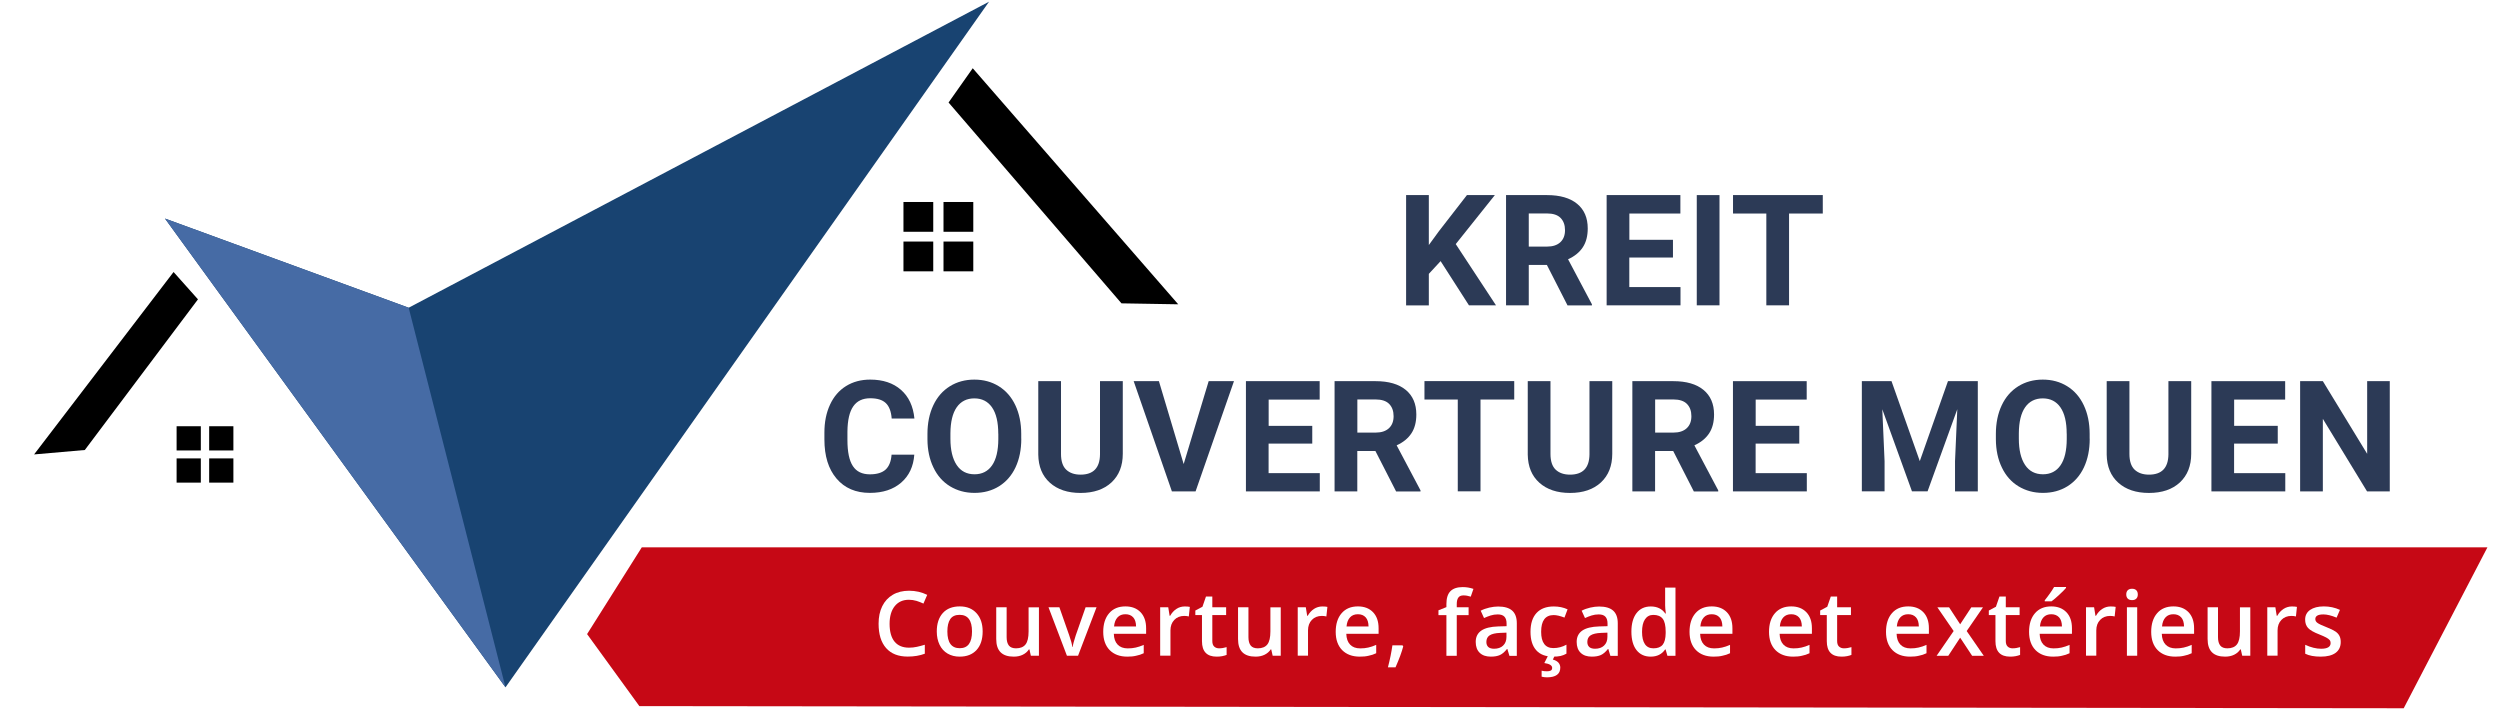 <?xml version="1.0" encoding="UTF-8"?> <svg xmlns="http://www.w3.org/2000/svg" xmlns:xlink="http://www.w3.org/1999/xlink" version="1.1" id="Calque_1" x="0px" y="0px" viewBox="0 0 418 119" style="enable-background:new 0 0 418 119;" xml:space="preserve"> <style type="text/css"> .st0{fill:#FFFFFF;} .st1{fill:#2C3A56;} .st2{fill:#C60815;} .st3{display:none;} .st4{display:inline;} .st5{fill:#184371;} .st6{fill:#466BA5;} </style> <rect class="st0" width="418" height="119"></rect> <g> <path class="st1" d="M240.87,43.66l-1.97,2.13v5.27h-3.8V32.62h3.8v8.35l1.67-2.29l4.7-6.06h4.67l-6.54,8.19l6.73,10.24h-4.52 L240.87,43.66z"></path> <path class="st1" d="M258.64,44.3h-3.03v6.75h-3.8V32.62h6.85c2.18,0,3.86,0.49,5.04,1.46c1.18,0.97,1.77,2.34,1.77,4.11 c0,1.26-0.27,2.31-0.82,3.15s-1.37,1.51-2.47,2.01l3.99,7.53v0.18h-4.08L258.64,44.3z M255.61,41.23h3.06 c0.95,0,1.69-0.24,2.22-0.73c0.52-0.49,0.78-1.15,0.78-2.01c0-0.87-0.25-1.55-0.74-2.05c-0.49-0.5-1.25-0.75-2.27-0.75h-3.05V41.23 z"></path> <path class="st1" d="M279.71,43.06h-7.29V48h8.56v3.05h-12.35V32.62h12.33v3.08h-8.53v4.39h7.29V43.06z"></path> <path class="st1" d="M287.5,51.05h-3.8V32.62h3.8V51.05z"></path> <path class="st1" d="M304.78,35.7h-5.65v15.35h-3.8V35.7h-5.57v-3.08h15.01V35.7z"></path> <path class="st1" d="M152.87,76.02c-0.14,1.98-0.88,3.54-2.2,4.68c-1.32,1.14-3.06,1.71-5.22,1.71c-2.36,0-4.22-0.79-5.58-2.39 s-2.03-3.77-2.03-6.55v-1.13c0-1.77,0.31-3.33,0.94-4.68c0.62-1.35,1.52-2.39,2.68-3.11s2.51-1.08,4.04-1.08 c2.13,0,3.84,0.57,5.14,1.71c1.3,1.14,2.05,2.74,2.25,4.8h-3.8c-0.09-1.19-0.42-2.05-0.99-2.59c-0.57-0.54-1.44-0.8-2.6-0.8 c-1.27,0-2.21,0.45-2.84,1.36c-0.63,0.91-0.95,2.31-0.97,4.22v1.39c0,1.99,0.3,3.45,0.91,4.37c0.6,0.92,1.55,1.38,2.85,1.38 c1.17,0,2.05-0.27,2.63-0.8c0.58-0.54,0.91-1.37,0.99-2.49H152.87z"></path> <path class="st1" d="M170.76,73.36c0,1.81-0.32,3.4-0.96,4.77c-0.64,1.37-1.56,2.42-2.75,3.17c-1.19,0.74-2.56,1.11-4.11,1.11 c-1.53,0-2.89-0.37-4.09-1.1c-1.2-0.73-2.13-1.78-2.78-3.15c-0.66-1.36-0.99-2.93-1-4.7v-0.91c0-1.81,0.33-3.41,0.98-4.79 c0.65-1.38,1.58-2.44,2.77-3.18c1.19-0.74,2.56-1.11,4.09-1.11c1.54,0,2.9,0.37,4.09,1.11c1.19,0.74,2.12,1.8,2.77,3.18 c0.65,1.38,0.98,2.97,0.98,4.78V73.36z M166.91,72.52c0-1.93-0.35-3.4-1.04-4.4c-0.69-1-1.68-1.51-2.96-1.51 c-1.27,0-2.26,0.5-2.95,1.49c-0.69,0.99-1.04,2.45-1.05,4.36v0.9c0,1.88,0.35,3.34,1.04,4.38c0.69,1.04,1.69,1.56,2.99,1.56 c1.27,0,2.25-0.5,2.94-1.5s1.03-2.46,1.04-4.37V72.52z"></path> <path class="st1" d="M187.73,63.73v12.14c0,2.02-0.63,3.61-1.89,4.79c-1.26,1.17-2.99,1.76-5.17,1.76c-2.15,0-3.86-0.57-5.13-1.71 c-1.27-1.14-1.91-2.7-1.94-4.7V63.73h3.8v12.16c0,1.21,0.29,2.09,0.87,2.64c0.58,0.55,1.38,0.83,2.4,0.83 c2.13,0,3.22-1.12,3.25-3.37V63.73H187.73z"></path> <path class="st1" d="M197.91,77.59l4.18-13.86h4.23l-6.42,18.43h-3.96l-6.39-18.43h4.22L197.91,77.59z"></path> <path class="st1" d="M219.4,74.17h-7.29v4.94h8.56v3.05h-12.35V63.73h12.33v3.08h-8.53v4.39h7.29V74.17z"></path> <path class="st1" d="M229.97,75.41h-3.03v6.75h-3.8V63.73H230c2.18,0,3.86,0.49,5.04,1.46c1.18,0.97,1.77,2.34,1.77,4.11 c0,1.26-0.27,2.31-0.82,3.15s-1.37,1.51-2.47,2.01l3.99,7.53v0.18h-4.08L229.97,75.41z M226.95,72.33h3.06 c0.95,0,1.69-0.24,2.22-0.73c0.52-0.49,0.78-1.15,0.78-2.01c0-0.87-0.25-1.55-0.74-2.05c-0.49-0.5-1.25-0.75-2.27-0.75h-3.05V72.33 z"></path> <path class="st1" d="M253.19,66.8h-5.65v15.35h-3.8V66.8h-5.57v-3.08h15.01V66.8z"></path> <path class="st1" d="M269.57,63.73v12.14c0,2.02-0.63,3.61-1.89,4.79c-1.26,1.17-2.99,1.76-5.17,1.76c-2.15,0-3.86-0.57-5.13-1.71 c-1.27-1.14-1.91-2.7-1.94-4.7V63.73h3.8v12.16c0,1.21,0.29,2.09,0.87,2.64c0.58,0.55,1.38,0.83,2.4,0.83 c2.13,0,3.22-1.12,3.25-3.37V63.73H269.57z"></path> <path class="st1" d="M279.76,75.41h-3.03v6.75h-3.8V63.73h6.85c2.18,0,3.86,0.49,5.04,1.46c1.18,0.97,1.77,2.34,1.77,4.11 c0,1.26-0.27,2.31-0.82,3.15s-1.37,1.51-2.47,2.01l3.99,7.53v0.18h-4.08L279.76,75.41z M276.74,72.33h3.06 c0.95,0,1.69-0.24,2.22-0.73c0.52-0.49,0.78-1.15,0.78-2.01c0-0.87-0.25-1.55-0.74-2.05c-0.49-0.5-1.25-0.75-2.27-0.75h-3.05V72.33 z"></path> <path class="st1" d="M300.83,74.17h-7.29v4.94h8.56v3.05h-12.35V63.73h12.33v3.08h-8.53v4.39h7.29V74.17z"></path> <path class="st1" d="M316.26,63.73l4.73,13.37l4.71-13.37h4.99v18.43h-3.81v-5.04l0.38-8.7l-4.97,13.73h-2.61l-4.96-13.72 l0.38,8.68v5.04h-3.8V63.73H316.26z"></path> <path class="st1" d="M349.4,73.36c0,1.81-0.32,3.4-0.96,4.77c-0.64,1.37-1.56,2.42-2.75,3.17c-1.19,0.74-2.56,1.11-4.11,1.11 c-1.53,0-2.89-0.37-4.09-1.1c-1.2-0.73-2.13-1.78-2.78-3.15c-0.66-1.36-0.99-2.93-1-4.7v-0.91c0-1.81,0.33-3.41,0.98-4.79 c0.65-1.38,1.58-2.44,2.77-3.18c1.19-0.74,2.56-1.11,4.09-1.11c1.54,0,2.9,0.37,4.09,1.11c1.19,0.74,2.12,1.8,2.77,3.18 c0.65,1.38,0.98,2.97,0.98,4.78V73.36z M345.55,72.52c0-1.93-0.35-3.4-1.04-4.4c-0.69-1-1.68-1.51-2.96-1.51 c-1.27,0-2.26,0.5-2.95,1.49c-0.69,0.99-1.04,2.45-1.05,4.36v0.9c0,1.88,0.35,3.34,1.04,4.38c0.69,1.04,1.69,1.56,2.99,1.56 c1.27,0,2.25-0.5,2.94-1.5s1.03-2.46,1.04-4.37V72.52z"></path> <path class="st1" d="M366.37,63.73v12.14c0,2.02-0.63,3.61-1.89,4.79c-1.26,1.17-2.99,1.76-5.17,1.76c-2.15,0-3.86-0.57-5.13-1.71 c-1.27-1.14-1.91-2.7-1.94-4.7V63.73h3.8v12.16c0,1.21,0.29,2.09,0.87,2.64c0.58,0.55,1.38,0.83,2.4,0.83 c2.13,0,3.22-1.12,3.25-3.37V63.73H366.37z"></path> <path class="st1" d="M380.83,74.17h-7.29v4.94h8.56v3.05h-12.35V63.73h12.33v3.08h-8.53v4.39h7.29V74.17z"></path> <path class="st1" d="M399.57,82.16h-3.8l-7.39-12.13v12.13h-3.8V63.73h3.8l7.41,12.15V63.73h3.78V82.16z"></path> </g> <g id="XMLID_00000004504626743065614060000004586674180520034982_"> <polygon id="XMLID_00000023993247080973226260000015902789630260297649_" class="st2" points="106.9,118.06 98.16,106.02 107.31,91.51 415.9,91.51 401.9,118.42 "></polygon> <g id="XMLID_00000023968191059673806230000006455747085446959027_" class="st3"> <rect id="XMLID_00000080917973125489707590000000131160443646631817_" x="0.25" y="100.12" class="st4" width="5.18" height="5.18"></rect> <rect id="XMLID_00000059311359929959183490000008949800879858996397_" x="7.73" y="100.12" class="st4" width="5.18" height="5.18"></rect> <rect id="XMLID_00000024688864953253610000000009438867096059213242_" x="0.25" y="93.18" class="st4" width="5.18" height="5.18"></rect> <rect id="XMLID_00000176040433042668877710000007671260656051734656_" x="7.73" y="93.18" class="st4" width="5.18" height="5.18"></rect> </g> </g> <g> <path class="st0" d="M151.97,100.28c-1.01,0-1.8,0.36-2.37,1.07s-0.86,1.7-0.86,2.95c0,1.31,0.28,2.31,0.83,2.98 c0.55,0.67,1.36,1.01,2.41,1.01c0.45,0,0.89-0.04,1.32-0.14c0.42-0.09,0.87-0.21,1.33-0.35v1.5c-0.84,0.32-1.79,0.48-2.86,0.48 c-1.57,0-2.77-0.47-3.61-1.42c-0.84-0.95-1.26-2.31-1.26-4.08c0-1.11,0.2-2.09,0.61-2.92c0.41-0.83,1-1.47,1.77-1.92 s1.68-0.67,2.72-0.67c1.09,0,2.1,0.23,3.03,0.69l-0.63,1.46c-0.36-0.17-0.74-0.32-1.15-0.45 C152.84,100.35,152.41,100.28,151.97,100.28z"></path> <path class="st0" d="M164.3,105.58c0,1.32-0.34,2.36-1.02,3.1s-1.62,1.11-2.83,1.11c-0.76,0-1.43-0.17-2.01-0.51 s-1.03-0.83-1.34-1.47s-0.47-1.38-0.47-2.23c0-1.31,0.34-2.34,1.01-3.08s1.62-1.11,2.85-1.11c1.17,0,2.1,0.38,2.78,1.13 C163.96,103.28,164.3,104.3,164.3,105.58z M158.4,105.58c0,1.87,0.69,2.8,2.07,2.8c1.37,0,2.05-0.93,2.05-2.8 c0-1.85-0.69-2.78-2.07-2.78c-0.72,0-1.25,0.24-1.57,0.72C158.56,104,158.4,104.69,158.4,105.58z"></path> <path class="st0" d="M172.36,109.64l-0.24-1.06h-0.09c-0.24,0.38-0.58,0.67-1.02,0.89s-0.95,0.32-1.51,0.32 c-0.98,0-1.71-0.24-2.2-0.73s-0.73-1.23-0.73-2.22v-5.3h1.74v5c0,0.62,0.13,1.08,0.38,1.4c0.25,0.31,0.65,0.46,1.19,0.46 c0.72,0,1.25-0.22,1.59-0.65c0.34-0.43,0.51-1.16,0.51-2.17v-4.04h1.73v8.1H172.36z"></path> <path class="st0" d="M178.39,109.64l-3.08-8.1h1.82l1.65,4.71c0.28,0.79,0.45,1.43,0.51,1.92h0.06c0.04-0.35,0.21-0.99,0.51-1.92 l1.65-4.71h1.83l-3.09,8.1H178.39z"></path> <path class="st0" d="M188.49,109.79c-1.26,0-2.24-0.37-2.96-1.1c-0.71-0.73-1.07-1.75-1.07-3.04c0-1.32,0.33-2.36,0.99-3.12 s1.56-1.14,2.72-1.14c1.07,0,1.91,0.33,2.53,0.97c0.62,0.65,0.93,1.54,0.93,2.68v0.93h-5.4c0.02,0.79,0.24,1.39,0.64,1.81 c0.4,0.42,0.96,0.63,1.69,0.63c0.48,0,0.92-0.04,1.34-0.14c0.41-0.09,0.86-0.24,1.33-0.45v1.4c-0.42,0.2-0.84,0.34-1.27,0.42 C189.53,109.75,189.04,109.79,188.49,109.79z M188.17,102.7c-0.55,0-0.99,0.17-1.31,0.52c-0.33,0.35-0.53,0.85-0.59,1.52h3.68 c-0.01-0.67-0.17-1.18-0.48-1.52C189.15,102.87,188.72,102.7,188.17,102.7z"></path> <path class="st0" d="M198.08,101.4c0.35,0,0.63,0.02,0.86,0.07l-0.17,1.6c-0.24-0.06-0.5-0.09-0.76-0.09 c-0.69,0-1.25,0.23-1.67,0.67c-0.43,0.45-0.64,1.03-0.64,1.75v4.23h-1.72v-8.1h1.35l0.23,1.43h0.09c0.27-0.48,0.62-0.87,1.05-1.15 C197.11,101.54,197.58,101.4,198.08,101.4z"></path> <path class="st0" d="M203.83,108.4c0.42,0,0.84-0.07,1.26-0.2v1.3c-0.19,0.08-0.44,0.15-0.74,0.21c-0.3,0.06-0.61,0.08-0.93,0.08 c-1.63,0-2.45-0.86-2.45-2.58v-4.37h-1.11v-0.76l1.19-0.63l0.59-1.71h1.06v1.8h2.31v1.3h-2.31v4.34c0,0.42,0.1,0.72,0.31,0.92 C203.22,108.3,203.49,108.4,203.83,108.4z"></path> <path class="st0" d="M212.79,109.64l-0.24-1.06h-0.09c-0.24,0.38-0.58,0.67-1.02,0.89s-0.95,0.32-1.51,0.32 c-0.98,0-1.71-0.24-2.2-0.73s-0.73-1.23-0.73-2.22v-5.3h1.74v5c0,0.62,0.13,1.08,0.38,1.4c0.25,0.31,0.65,0.46,1.19,0.46 c0.72,0,1.25-0.22,1.59-0.65c0.34-0.43,0.51-1.16,0.51-2.17v-4.04h1.73v8.1H212.79z"></path> <path class="st0" d="M221.08,101.4c0.35,0,0.63,0.02,0.86,0.07l-0.17,1.6c-0.24-0.06-0.5-0.09-0.76-0.09 c-0.69,0-1.25,0.23-1.67,0.67c-0.43,0.45-0.64,1.03-0.64,1.75v4.23h-1.72v-8.1h1.35l0.23,1.43h0.09c0.27-0.48,0.62-0.87,1.05-1.15 C220.12,101.54,220.59,101.4,221.08,101.4z"></path> <path class="st0" d="M227.36,109.79c-1.26,0-2.24-0.37-2.96-1.1c-0.71-0.73-1.07-1.75-1.07-3.04c0-1.32,0.33-2.36,0.99-3.12 s1.56-1.14,2.72-1.14c1.07,0,1.91,0.33,2.53,0.97c0.62,0.65,0.93,1.54,0.93,2.68v0.93h-5.4c0.02,0.79,0.24,1.39,0.64,1.81 c0.4,0.42,0.96,0.63,1.69,0.63c0.48,0,0.92-0.04,1.34-0.14c0.41-0.09,0.86-0.24,1.33-0.45v1.4c-0.42,0.2-0.84,0.34-1.27,0.42 C228.4,109.75,227.91,109.79,227.36,109.79z M227.04,102.7c-0.55,0-0.99,0.17-1.31,0.52c-0.33,0.35-0.53,0.85-0.59,1.52h3.68 c-0.01-0.67-0.17-1.18-0.48-1.52C228.02,102.87,227.59,102.7,227.04,102.7z"></path> <path class="st0" d="M234.62,108.07c-0.23,0.91-0.66,2.08-1.29,3.51h-1.27c0.34-1.32,0.59-2.54,0.75-3.68h1.69L234.62,108.07z"></path> <path class="st0" d="M245.55,102.85h-1.98v6.8h-1.73v-6.8h-1.33v-0.81l1.33-0.53v-0.53c0-0.96,0.22-1.67,0.67-2.13 c0.45-0.46,1.14-0.69,2.06-0.69c0.61,0,1.2,0.1,1.79,0.3l-0.45,1.3c-0.42-0.14-0.83-0.21-1.22-0.21c-0.39,0-0.68,0.12-0.85,0.36 c-0.18,0.24-0.27,0.6-0.27,1.09v0.53h1.98V102.85z"></path> <path class="st0" d="M252.37,109.64l-0.34-1.13h-0.06c-0.39,0.49-0.78,0.83-1.18,1.01c-0.4,0.18-0.9,0.27-1.52,0.27 c-0.8,0-1.42-0.21-1.86-0.64c-0.45-0.43-0.67-1.04-0.67-1.82c0-0.83,0.31-1.46,0.93-1.89c0.62-0.43,1.56-0.66,2.83-0.7l1.4-0.04 v-0.43c0-0.52-0.12-0.91-0.36-1.16c-0.24-0.26-0.62-0.38-1.12-0.38c-0.42,0-0.81,0.06-1.19,0.18c-0.38,0.12-0.75,0.27-1.1,0.43 l-0.56-1.23c0.44-0.23,0.92-0.4,1.44-0.52c0.52-0.12,1.02-0.18,1.48-0.18c1.03,0,1.81,0.22,2.33,0.67 c0.52,0.45,0.79,1.16,0.79,2.12v5.46H252.37z M249.81,108.47c0.62,0,1.13-0.17,1.5-0.52c0.38-0.35,0.57-0.84,0.57-1.47v-0.7 l-1.04,0.04c-0.81,0.03-1.4,0.17-1.77,0.41c-0.37,0.24-0.55,0.61-0.55,1.11c0,0.36,0.11,0.64,0.32,0.84 C249.06,108.37,249.38,108.47,249.81,108.47z"></path> <path class="st0" d="M259.65,109.79c-1.23,0-2.16-0.36-2.79-1.07c-0.64-0.71-0.96-1.74-0.96-3.08c0-1.36,0.33-2.41,1-3.14 c0.67-0.73,1.63-1.1,2.89-1.1c0.85,0,1.62,0.16,2.31,0.48l-0.52,1.38c-0.73-0.28-1.33-0.42-1.8-0.42c-1.4,0-2.1,0.93-2.1,2.79 c0,0.91,0.17,1.59,0.52,2.05c0.35,0.46,0.86,0.68,1.53,0.68c0.77,0,1.49-0.19,2.18-0.57v1.5c-0.31,0.18-0.64,0.31-0.99,0.39 S260.15,109.79,259.65,109.79z M260.88,111.62c0,1.08-0.74,1.63-2.23,1.63c-0.32,0-0.62-0.04-0.89-0.11v-1 c0.26,0.07,0.56,0.1,0.9,0.1c0.26,0,0.47-0.04,0.63-0.12c0.15-0.08,0.23-0.23,0.23-0.45c0-0.42-0.44-0.68-1.31-0.81l0.62-1.22h1.11 l-0.3,0.64c0.39,0.1,0.7,0.27,0.92,0.5C260.77,111.02,260.88,111.3,260.88,111.62z"></path> <path class="st0" d="M269.25,109.64l-0.34-1.13h-0.06c-0.39,0.49-0.78,0.83-1.18,1.01c-0.4,0.18-0.9,0.27-1.52,0.27 c-0.8,0-1.42-0.21-1.86-0.64c-0.45-0.43-0.67-1.04-0.67-1.82c0-0.83,0.31-1.46,0.93-1.89c0.62-0.43,1.56-0.66,2.83-0.7l1.4-0.04 v-0.43c0-0.52-0.12-0.91-0.36-1.16c-0.24-0.26-0.62-0.38-1.12-0.38c-0.42,0-0.81,0.06-1.19,0.18c-0.38,0.12-0.75,0.27-1.1,0.43 l-0.56-1.23c0.44-0.23,0.92-0.4,1.44-0.52c0.52-0.12,1.02-0.18,1.48-0.18c1.03,0,1.81,0.22,2.33,0.67 c0.52,0.45,0.79,1.16,0.79,2.12v5.46H269.25z M266.69,108.47c0.62,0,1.13-0.17,1.5-0.52c0.38-0.35,0.57-0.84,0.57-1.47v-0.7 l-1.04,0.04c-0.81,0.03-1.4,0.17-1.77,0.41c-0.37,0.24-0.55,0.61-0.55,1.11c0,0.36,0.11,0.64,0.32,0.84 C265.94,108.37,266.26,108.47,266.69,108.47z"></path> <path class="st0" d="M275.99,109.79c-1.01,0-1.8-0.37-2.37-1.1s-0.85-1.76-0.85-3.08c0-1.33,0.29-2.36,0.86-3.1 c0.57-0.74,1.37-1.11,2.38-1.11c1.06,0,1.88,0.39,2.43,1.18h0.09c-0.08-0.58-0.12-1.04-0.12-1.38v-2.95h1.73v11.4h-1.35l-0.3-1.06 h-0.08C277.86,109.39,277.06,109.79,275.99,109.79z M276.45,108.4c0.71,0,1.22-0.2,1.55-0.6c0.32-0.4,0.49-1.04,0.5-1.94v-0.24 c0-1.02-0.17-1.75-0.5-2.17s-0.85-0.64-1.56-0.64c-0.61,0-1.07,0.25-1.4,0.74c-0.33,0.49-0.49,1.19-0.49,2.1 c0,0.9,0.16,1.58,0.48,2.05C275.34,108.16,275.82,108.4,276.45,108.4z"></path> <path class="st0" d="M286.52,109.79c-1.26,0-2.24-0.37-2.96-1.1c-0.71-0.73-1.07-1.75-1.07-3.04c0-1.32,0.33-2.36,0.99-3.12 s1.56-1.14,2.72-1.14c1.07,0,1.91,0.33,2.53,0.97c0.62,0.65,0.93,1.54,0.93,2.68v0.93h-5.4c0.02,0.79,0.24,1.39,0.64,1.81 c0.4,0.42,0.96,0.63,1.69,0.63c0.48,0,0.92-0.04,1.34-0.14c0.41-0.09,0.86-0.24,1.33-0.45v1.4c-0.42,0.2-0.84,0.34-1.27,0.42 C287.56,109.75,287.07,109.79,286.52,109.79z M286.2,102.7c-0.55,0-0.99,0.17-1.31,0.52c-0.33,0.35-0.53,0.85-0.59,1.52h3.68 c-0.01-0.67-0.17-1.18-0.48-1.52C287.18,102.87,286.75,102.7,286.2,102.7z"></path> <path class="st0" d="M299.81,109.79c-1.26,0-2.24-0.37-2.96-1.1c-0.71-0.73-1.07-1.75-1.07-3.04c0-1.32,0.33-2.36,0.99-3.12 s1.56-1.14,2.72-1.14c1.07,0,1.91,0.33,2.53,0.97c0.62,0.65,0.93,1.54,0.93,2.68v0.93h-5.4c0.02,0.79,0.24,1.39,0.64,1.81 c0.4,0.42,0.96,0.63,1.69,0.63c0.48,0,0.92-0.04,1.34-0.14c0.41-0.09,0.86-0.24,1.33-0.45v1.4c-0.42,0.2-0.84,0.34-1.27,0.42 C300.85,109.75,300.36,109.79,299.81,109.79z M299.49,102.7c-0.55,0-0.99,0.17-1.31,0.52c-0.33,0.35-0.53,0.85-0.59,1.52h3.68 c-0.01-0.67-0.17-1.18-0.48-1.52C300.47,102.87,300.04,102.7,299.49,102.7z"></path> <path class="st0" d="M308.3,108.4c0.42,0,0.84-0.07,1.26-0.2v1.3c-0.19,0.08-0.44,0.15-0.74,0.21c-0.3,0.06-0.61,0.08-0.93,0.08 c-1.63,0-2.45-0.86-2.45-2.58v-4.37h-1.11v-0.76l1.19-0.63l0.59-1.71h1.06v1.8h2.31v1.3h-2.31v4.34c0,0.42,0.1,0.72,0.31,0.92 C307.7,108.3,307.97,108.4,308.3,108.4z"></path> <path class="st0" d="M319.37,109.79c-1.26,0-2.24-0.37-2.96-1.1c-0.71-0.73-1.07-1.75-1.07-3.04c0-1.32,0.33-2.36,0.99-3.12 s1.56-1.14,2.72-1.14c1.07,0,1.91,0.33,2.53,0.97c0.62,0.65,0.93,1.54,0.93,2.68v0.93h-5.4c0.02,0.79,0.24,1.39,0.64,1.81 c0.4,0.42,0.96,0.63,1.69,0.63c0.48,0,0.92-0.04,1.34-0.14c0.41-0.09,0.86-0.24,1.33-0.45v1.4c-0.42,0.2-0.84,0.34-1.27,0.42 C320.41,109.75,319.92,109.79,319.37,109.79z M319.05,102.7c-0.55,0-0.99,0.17-1.31,0.52c-0.33,0.35-0.53,0.85-0.59,1.52h3.68 c-0.01-0.67-0.17-1.18-0.48-1.52C320.03,102.87,319.6,102.7,319.05,102.7z"></path> <path class="st0" d="M326.65,105.51l-2.72-3.96h1.96l1.85,2.83l1.86-2.83h1.95l-2.72,3.96l2.86,4.14h-1.95l-2-3.03l-1.99,3.03 h-1.95L326.65,105.51z"></path> <path class="st0" d="M336.5,108.4c0.42,0,0.84-0.07,1.26-0.2v1.3c-0.19,0.08-0.44,0.15-0.74,0.21c-0.3,0.06-0.61,0.08-0.93,0.08 c-1.63,0-2.45-0.86-2.45-2.58v-4.37h-1.11v-0.76l1.19-0.63l0.59-1.71h1.06v1.8h2.31v1.3h-2.31v4.34c0,0.42,0.1,0.72,0.31,0.92 C335.89,108.3,336.16,108.4,336.5,108.4z"></path> <path class="st0" d="M343.29,109.79c-1.26,0-2.24-0.37-2.96-1.1c-0.71-0.73-1.07-1.75-1.07-3.04c0-1.32,0.33-2.36,0.99-3.12 s1.56-1.14,2.72-1.14c1.07,0,1.91,0.33,2.53,0.97c0.62,0.65,0.93,1.54,0.93,2.68v0.93h-5.4c0.02,0.79,0.24,1.39,0.64,1.81 c0.4,0.42,0.96,0.63,1.69,0.63c0.48,0,0.92-0.04,1.34-0.14c0.41-0.09,0.86-0.24,1.33-0.45v1.4c-0.42,0.2-0.84,0.34-1.27,0.42 C344.33,109.75,343.84,109.79,343.29,109.79z M342.98,102.7c-0.55,0-0.99,0.17-1.31,0.52c-0.33,0.35-0.53,0.85-0.59,1.52h3.68 c-0.01-0.67-0.17-1.18-0.48-1.52C343.95,102.87,343.52,102.7,342.98,102.7z M341.88,100.55v-0.18c0.28-0.34,0.56-0.72,0.86-1.14 s0.53-0.78,0.7-1.08h2v0.15c-0.25,0.3-0.63,0.68-1.14,1.15c-0.51,0.47-0.93,0.84-1.28,1.09H341.88z"></path> <path class="st0" d="M352.88,101.4c0.35,0,0.63,0.02,0.86,0.07l-0.17,1.6c-0.24-0.06-0.5-0.09-0.76-0.09 c-0.69,0-1.25,0.23-1.67,0.67c-0.43,0.45-0.64,1.03-0.64,1.75v4.23h-1.72v-8.1h1.35l0.23,1.43h0.09c0.27-0.48,0.62-0.87,1.05-1.15 C351.92,101.54,352.38,101.4,352.88,101.4z"></path> <path class="st0" d="M355.51,99.4c0-0.31,0.08-0.54,0.25-0.71c0.17-0.17,0.41-0.25,0.72-0.25c0.3,0,0.54,0.08,0.71,0.25 c0.17,0.17,0.25,0.4,0.25,0.71c0,0.29-0.08,0.52-0.25,0.69c-0.17,0.17-0.4,0.25-0.71,0.25c-0.31,0-0.55-0.08-0.72-0.25 C355.6,99.92,355.51,99.69,355.51,99.4z M357.34,109.64h-1.72v-8.1h1.72V109.64z"></path> <path class="st0" d="M363.71,109.79c-1.26,0-2.24-0.37-2.96-1.1c-0.71-0.73-1.07-1.75-1.07-3.04c0-1.32,0.33-2.36,0.99-3.12 s1.56-1.14,2.72-1.14c1.07,0,1.91,0.33,2.53,0.97c0.62,0.65,0.93,1.54,0.93,2.68v0.93h-5.4c0.02,0.79,0.24,1.39,0.64,1.81 c0.4,0.42,0.96,0.63,1.69,0.63c0.48,0,0.92-0.04,1.34-0.14c0.41-0.09,0.86-0.24,1.33-0.45v1.4c-0.42,0.2-0.84,0.34-1.27,0.42 C364.75,109.75,364.26,109.79,363.71,109.79z M363.39,102.7c-0.55,0-0.99,0.17-1.31,0.52c-0.33,0.35-0.53,0.85-0.59,1.52h3.68 c-0.01-0.67-0.17-1.18-0.48-1.52C364.37,102.87,363.94,102.7,363.39,102.7z"></path> <path class="st0" d="M374.9,109.64l-0.24-1.06h-0.09c-0.24,0.38-0.58,0.67-1.02,0.89s-0.95,0.32-1.51,0.32 c-0.98,0-1.71-0.24-2.2-0.73s-0.73-1.23-0.73-2.22v-5.3h1.74v5c0,0.62,0.13,1.08,0.38,1.4c0.25,0.31,0.65,0.46,1.19,0.46 c0.72,0,1.25-0.22,1.59-0.65c0.34-0.43,0.51-1.16,0.51-2.17v-4.04h1.73v8.1H374.9z"></path> <path class="st0" d="M383.19,101.4c0.35,0,0.63,0.02,0.86,0.07l-0.17,1.6c-0.24-0.06-0.5-0.09-0.76-0.09 c-0.69,0-1.25,0.23-1.67,0.67c-0.43,0.45-0.64,1.03-0.64,1.75v4.23h-1.72v-8.1h1.35l0.23,1.43h0.09c0.27-0.48,0.62-0.87,1.05-1.15 C382.23,101.54,382.7,101.4,383.19,101.4z"></path> <path class="st0" d="M391.37,107.34c0,0.79-0.29,1.4-0.86,1.82c-0.58,0.42-1.4,0.63-2.48,0.63c-1.08,0-1.95-0.16-2.6-0.49v-1.49 c0.95,0.44,1.84,0.66,2.66,0.66c1.06,0,1.59-0.32,1.59-0.96c0-0.21-0.06-0.38-0.18-0.51c-0.12-0.14-0.31-0.28-0.58-0.42 s-0.64-0.31-1.12-0.5c-0.93-0.36-1.56-0.72-1.89-1.08c-0.33-0.36-0.49-0.83-0.49-1.41c0-0.69,0.28-1.23,0.84-1.62 c0.56-0.38,1.32-0.58,2.28-0.58c0.95,0,1.85,0.19,2.7,0.58l-0.56,1.3c-0.87-0.36-1.61-0.54-2.2-0.54c-0.91,0-1.36,0.26-1.36,0.78 c0,0.25,0.12,0.47,0.36,0.64c0.24,0.18,0.75,0.42,1.55,0.73c0.67,0.26,1.15,0.5,1.46,0.71s0.53,0.46,0.67,0.74 C391.3,106.61,391.37,106.95,391.37,107.34z"></path> </g> <g> <polygon class="st5" points="68.33,51.45 27.58,36.54 84.52,114.92 165.37,0.28 "></polygon> <polygon points="162.64,11.41 158.6,17.14 187.51,50.72 197,50.88 "></polygon> <polygon points="33.1,50.05 29.02,45.48 5.7,75.98 14.18,75.24 "></polygon> <g> <rect x="157.76" y="33.78" transform="matrix(-1 -4.567647e-11 4.567647e-11 -1 320.494 72.533)" width="4.98" height="4.98"></rect> <rect x="151.06" y="33.78" transform="matrix(-1 -4.531099e-11 4.531099e-11 -1 307.099 72.533)" width="4.98" height="4.98"></rect> <rect x="157.76" y="40.38" transform="matrix(-1 -4.567647e-11 4.567647e-11 -1 320.494 85.747)" width="4.98" height="4.98"></rect> <rect x="151.06" y="40.38" transform="matrix(-1 -4.494550e-11 4.494550e-11 -1 307.099 85.747)" width="4.98" height="4.98"></rect> </g> <g> <rect x="34.98" y="71.26" transform="matrix(-1 -4.174229e-11 4.174229e-11 -1 74.003 146.577)" width="4.05" height="4.05"></rect> <rect x="29.52" y="71.26" transform="matrix(-1 -4.398671e-11 4.398671e-11 -1 63.098 146.577)" width="4.05" height="4.05"></rect> <rect x="34.98" y="76.64" transform="matrix(-1 -4.443524e-11 4.443524e-11 -1 74.003 157.335)" width="4.05" height="4.05"></rect> <rect x="29.52" y="76.64" transform="matrix(-1 -4.533319e-11 4.533319e-11 -1 63.098 157.335)" width="4.05" height="4.05"></rect> </g> </g> <polygon class="st6" points="27.58,36.54 68.33,51.45 84.52,114.92 "></polygon> </svg> 